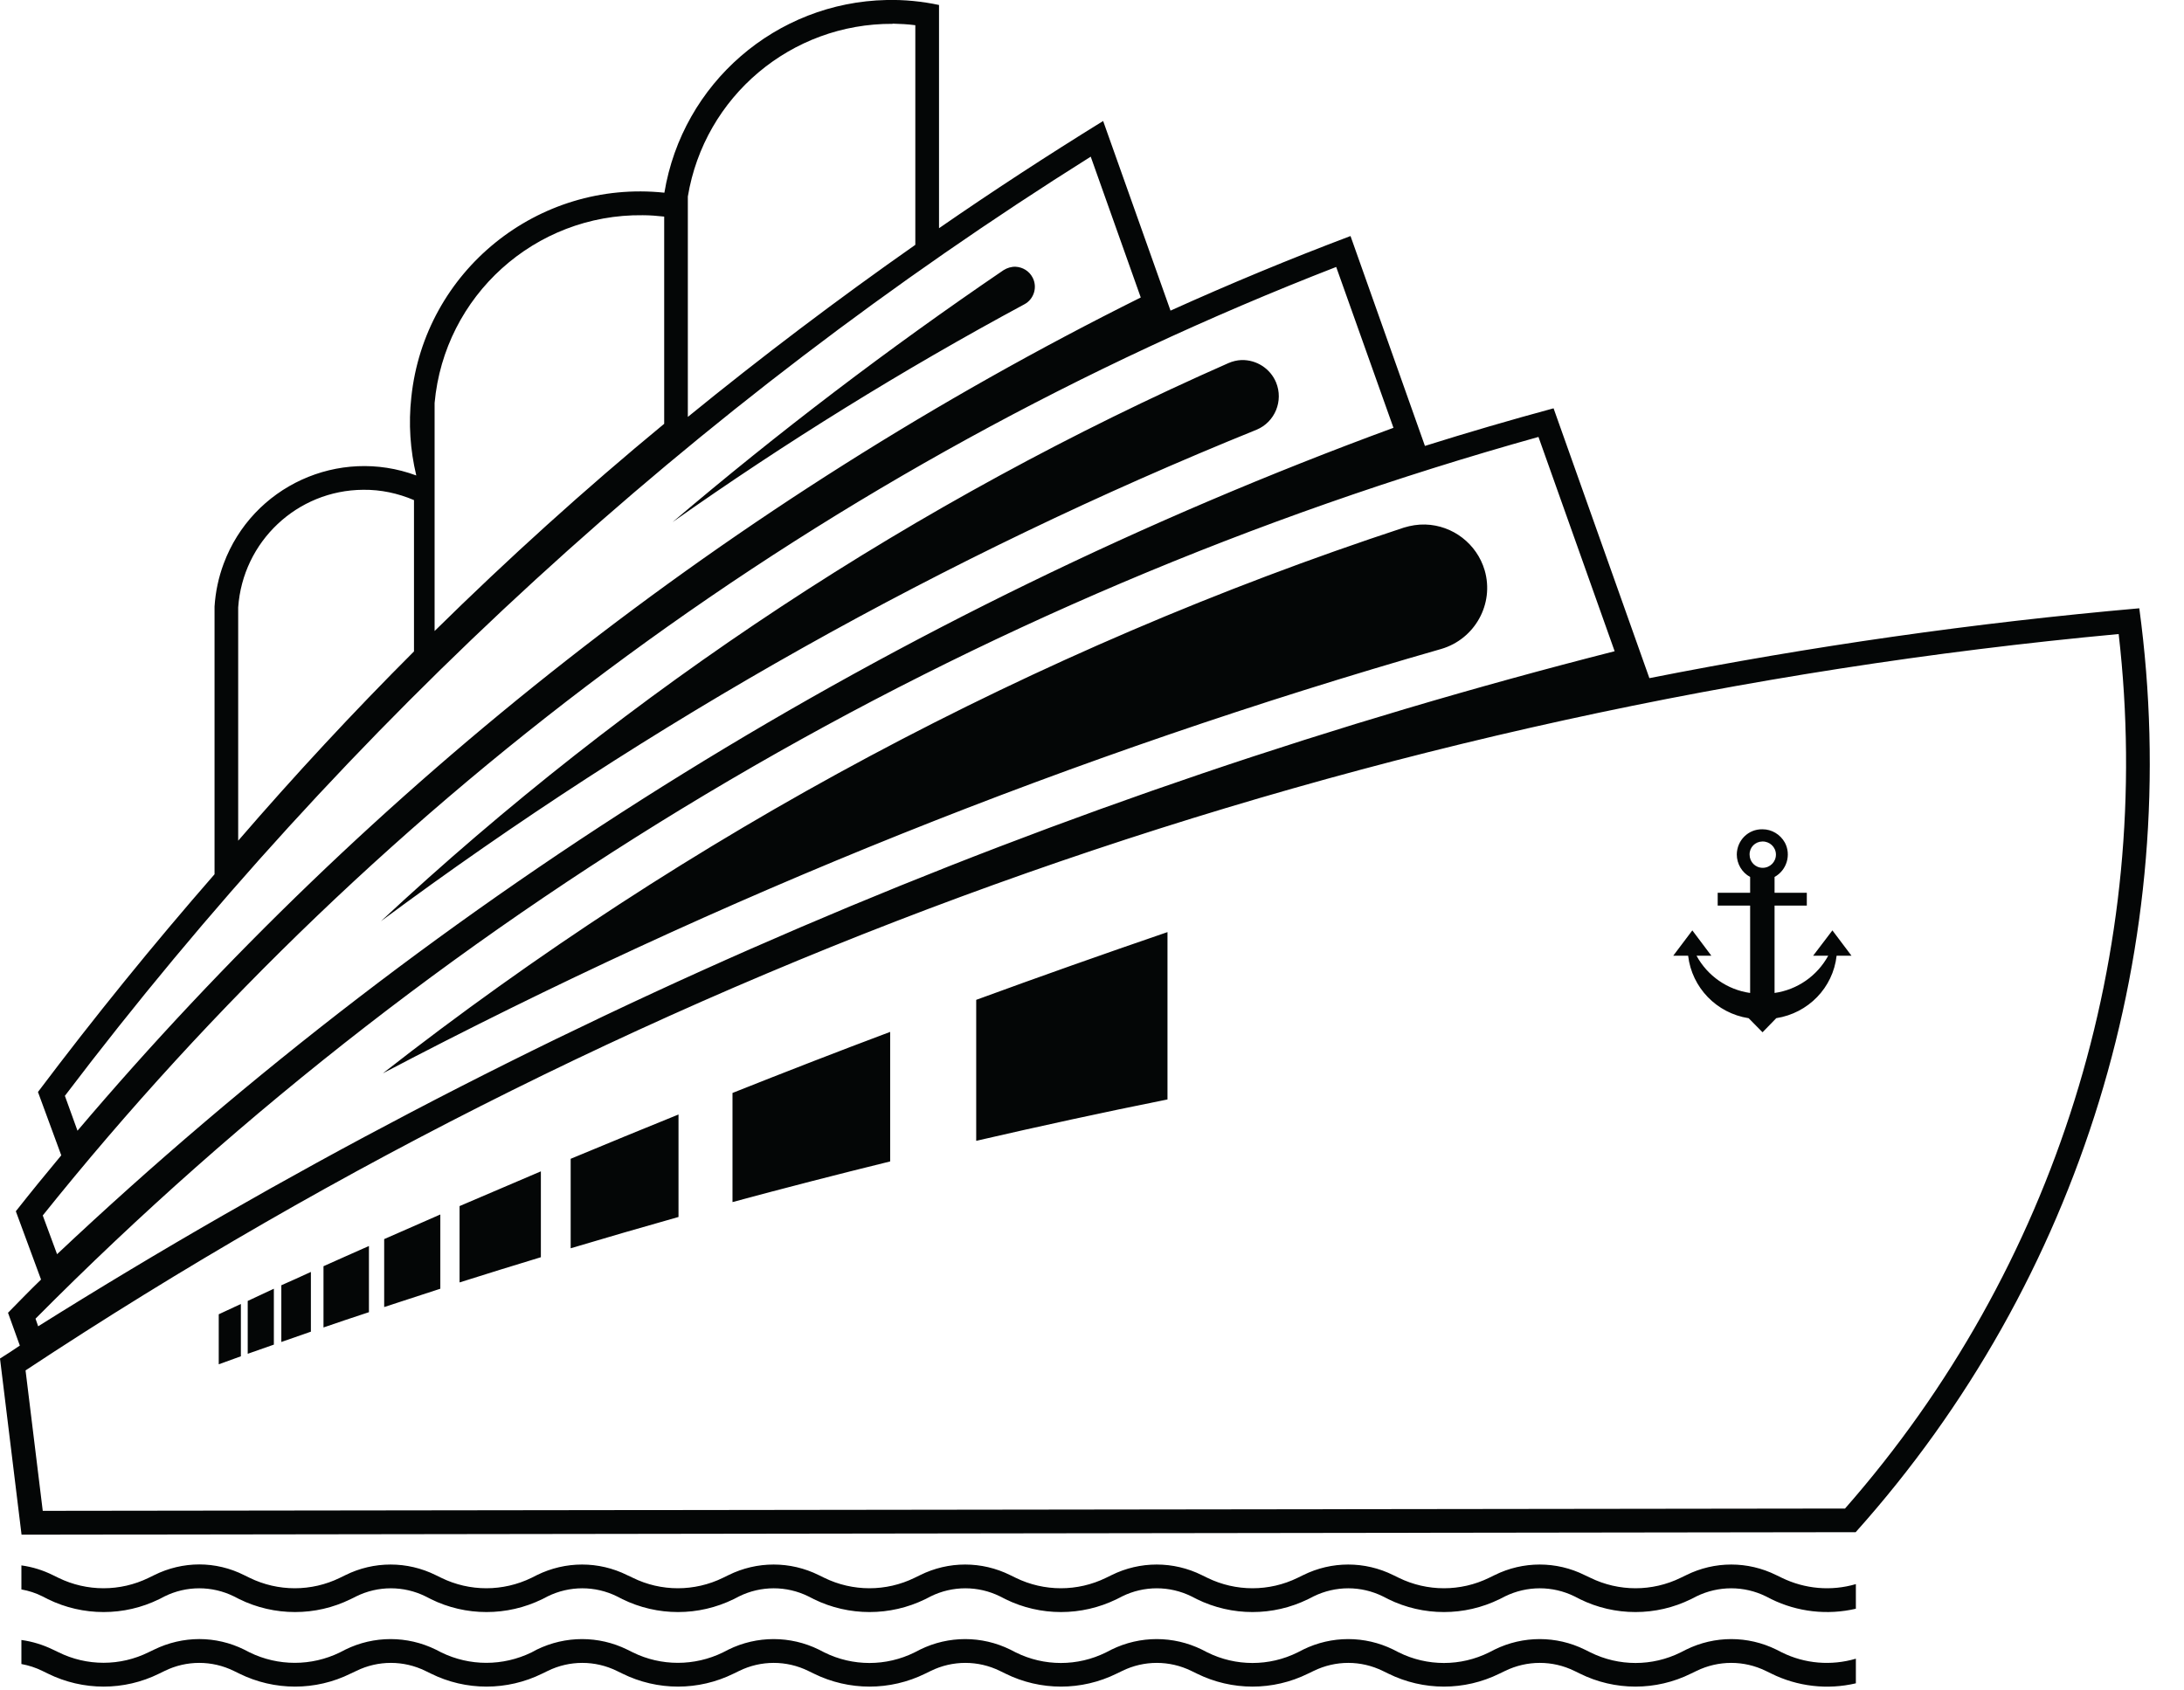 <?xml version="1.0" encoding="UTF-8"?><svg xmlns="http://www.w3.org/2000/svg" xmlns:xlink="http://www.w3.org/1999/xlink" height="34.6" preserveAspectRatio="xMidYMid meet" version="1.0" viewBox="0.0 -0.0 44.7 34.6" width="44.7" zoomAndPan="magnify"><g id="change1_1"><path d="M 4.082 33.555 C 3.762 33.555 3.445 33.629 3.156 33.77 L 3.043 33.824 C 2.461 34.113 1.777 34.113 1.195 33.824 L 1.082 33.77 C 0.879 33.672 0.664 33.605 0.438 33.574 L 0.438 34.066 C 0.59 34.094 0.734 34.141 0.867 34.207 L 0.98 34.262 C 1.699 34.617 2.543 34.617 3.258 34.262 L 3.371 34.207 C 3.816 33.988 4.34 33.988 4.785 34.207 L 4.898 34.262 C 5.617 34.617 6.461 34.617 7.176 34.262 L 7.293 34.207 C 7.738 33.988 8.262 33.988 8.707 34.207 L 8.82 34.262 C 9.535 34.617 10.379 34.617 11.098 34.262 L 11.211 34.207 C 11.656 33.988 12.18 33.988 12.625 34.207 L 12.738 34.262 C 13.457 34.617 14.297 34.617 15.016 34.262 L 15.129 34.207 C 15.574 33.988 16.098 33.988 16.543 34.207 L 16.656 34.262 C 17.375 34.617 18.219 34.617 18.938 34.262 L 19.051 34.207 C 19.496 33.988 20.02 33.988 20.465 34.207 L 20.578 34.262 C 21.293 34.617 22.137 34.617 22.855 34.262 L 22.969 34.207 C 23.414 33.988 23.938 33.988 24.383 34.207 L 24.496 34.262 C 25.215 34.617 26.055 34.617 26.773 34.262 L 26.887 34.207 C 27.336 33.988 27.855 33.988 28.301 34.207 L 28.414 34.262 C 29.133 34.617 29.973 34.617 30.691 34.262 L 30.805 34.207 C 31.254 33.988 31.777 33.988 32.223 34.207 L 32.336 34.262 C 33.051 34.617 33.895 34.617 34.609 34.262 L 34.723 34.207 C 35.172 33.988 35.695 33.988 36.141 34.207 L 36.254 34.262 C 36.789 34.527 37.402 34.598 37.984 34.461 L 37.984 33.957 C 37.48 34.105 36.941 34.062 36.469 33.828 L 36.355 33.77 C 35.773 33.484 35.094 33.484 34.512 33.77 L 34.398 33.828 C 33.816 34.117 33.133 34.117 32.551 33.828 L 32.434 33.77 C 31.855 33.484 31.172 33.484 30.59 33.77 L 30.477 33.828 C 29.895 34.117 29.211 34.117 28.629 33.828 L 28.516 33.77 C 27.934 33.484 27.254 33.484 26.672 33.77 L 26.559 33.828 C 25.977 34.117 25.293 34.117 24.711 33.828 L 24.598 33.77 C 24.016 33.484 23.332 33.484 22.75 33.77 L 22.637 33.828 C 22.055 34.117 21.371 34.117 20.789 33.828 L 20.676 33.77 C 20.094 33.484 19.414 33.484 18.832 33.77 L 18.719 33.828 C 18.137 34.117 17.453 34.117 16.871 33.828 L 16.758 33.77 C 16.176 33.484 15.492 33.484 14.91 33.77 L 14.797 33.828 C 14.215 34.113 13.531 34.113 12.953 33.828 L 12.836 33.77 C 12.254 33.484 11.574 33.484 10.988 33.77 L 10.879 33.828 C 10.293 34.113 9.613 34.113 9.031 33.828 L 8.918 33.77 C 8.336 33.484 7.652 33.484 7.07 33.77 L 6.957 33.828 C 6.375 34.113 5.691 34.113 5.109 33.828 L 4.996 33.77 C 4.711 33.629 4.395 33.555 4.078 33.555 Z M 4.082 32.027 C 3.762 32.027 3.445 32.102 3.156 32.246 L 3.043 32.301 C 2.461 32.586 1.777 32.586 1.195 32.301 L 1.082 32.246 C 0.879 32.145 0.664 32.078 0.438 32.047 L 0.438 32.539 C 0.59 32.566 0.734 32.613 0.867 32.68 L 0.98 32.738 C 1.699 33.09 2.543 33.09 3.258 32.738 L 3.371 32.68 C 3.816 32.461 4.34 32.461 4.785 32.68 L 4.898 32.738 C 5.617 33.09 6.461 33.09 7.176 32.738 L 7.293 32.68 C 7.738 32.461 8.262 32.461 8.707 32.68 L 8.82 32.738 C 9.535 33.09 10.379 33.09 11.098 32.738 L 11.211 32.68 C 11.656 32.461 12.18 32.461 12.625 32.68 L 12.738 32.738 C 13.457 33.09 14.297 33.09 15.016 32.738 L 15.129 32.68 C 15.574 32.461 16.098 32.461 16.543 32.68 L 16.656 32.738 C 17.375 33.09 18.219 33.09 18.938 32.738 L 19.051 32.68 C 19.496 32.461 20.02 32.461 20.465 32.68 L 20.578 32.738 C 21.293 33.09 22.137 33.09 22.855 32.738 L 22.969 32.68 C 23.414 32.461 23.938 32.461 24.383 32.68 L 24.496 32.738 C 25.215 33.09 26.055 33.09 26.773 32.738 L 26.887 32.68 C 27.336 32.461 27.855 32.461 28.301 32.68 L 28.414 32.738 C 29.133 33.09 29.973 33.09 30.691 32.738 L 30.805 32.68 C 31.254 32.461 31.777 32.461 32.223 32.68 L 32.336 32.738 C 33.051 33.09 33.895 33.09 34.609 32.738 L 34.723 32.68 C 35.172 32.461 35.695 32.461 36.141 32.68 L 36.254 32.738 C 36.789 33 37.402 33.07 37.984 32.934 L 37.984 32.43 C 37.48 32.578 36.941 32.531 36.469 32.301 L 36.355 32.246 C 35.773 31.957 35.094 31.957 34.512 32.246 L 34.398 32.301 C 33.816 32.586 33.133 32.586 32.551 32.301 L 32.434 32.246 C 31.855 31.957 31.172 31.957 30.59 32.246 L 30.477 32.301 C 29.895 32.586 29.211 32.586 28.629 32.301 L 28.516 32.246 C 27.934 31.957 27.254 31.957 26.672 32.246 L 26.559 32.301 C 25.977 32.586 25.293 32.586 24.711 32.301 L 24.598 32.246 C 24.016 31.957 23.332 31.957 22.75 32.246 L 22.637 32.301 C 22.055 32.586 21.371 32.586 20.789 32.301 L 20.676 32.246 C 20.094 31.957 19.414 31.957 18.832 32.246 L 18.719 32.301 C 18.137 32.586 17.453 32.586 16.871 32.301 L 16.758 32.246 C 16.176 31.957 15.492 31.957 14.91 32.246 L 14.797 32.301 C 14.215 32.586 13.531 32.586 12.953 32.301 L 12.836 32.246 C 12.254 31.957 11.574 31.957 10.988 32.246 L 10.879 32.301 C 10.293 32.586 9.613 32.586 9.031 32.301 L 8.918 32.246 C 8.336 31.957 7.652 31.957 7.07 32.246 L 6.957 32.301 C 6.375 32.586 5.691 32.586 5.109 32.301 L 4.996 32.246 C 4.711 32.102 4.395 32.027 4.078 32.027 Z M 4.93 26.695 C 4.781 26.766 4.629 26.836 4.477 26.906 L 4.477 27.93 C 4.629 27.875 4.781 27.82 4.93 27.766 Z M 5.605 26.383 C 5.426 26.465 5.25 26.551 5.07 26.633 L 5.07 27.715 C 5.25 27.652 5.426 27.59 5.605 27.527 Z M 6.363 26.039 C 6.16 26.133 5.961 26.223 5.758 26.312 L 5.758 27.473 C 5.961 27.402 6.16 27.332 6.363 27.262 Z M 7.551 25.508 C 7.238 25.645 6.93 25.785 6.621 25.922 L 6.621 27.176 C 6.93 27.07 7.238 26.965 7.551 26.863 Z M 9.012 24.863 C 8.629 25.031 8.246 25.199 7.863 25.367 L 7.863 26.758 C 8.246 26.633 8.629 26.508 9.012 26.383 Z M 11.07 23.98 C 10.516 24.215 9.961 24.453 9.406 24.691 L 9.406 26.254 C 9.961 26.078 10.516 25.906 11.07 25.738 Z M 13.887 22.816 C 13.152 23.113 12.414 23.418 11.68 23.723 L 11.68 25.555 C 12.414 25.336 13.152 25.121 13.887 24.914 Z M 18.219 21.125 C 17.137 21.531 16.062 21.949 14.992 22.375 L 14.992 24.609 C 16.062 24.32 17.137 24.043 18.219 23.777 Z M 23.895 19.082 C 22.586 19.531 21.281 19.992 19.98 20.469 L 19.98 23.355 C 21.281 23.055 22.586 22.77 23.895 22.508 Z M 36.07 17.227 C 36.219 17.223 36.344 17.34 36.348 17.488 C 36.348 17.488 36.348 17.492 36.348 17.496 C 36.348 17.645 36.227 17.766 36.078 17.766 C 35.926 17.766 35.809 17.645 35.809 17.496 C 35.805 17.348 35.922 17.23 36.07 17.227 Z M 36.07 16.977 C 35.781 16.973 35.551 17.203 35.547 17.492 C 35.547 17.684 35.652 17.863 35.82 17.953 L 35.82 18.277 L 35.156 18.277 L 35.156 18.539 L 35.82 18.539 L 35.82 20.328 C 35.355 20.262 34.949 19.98 34.723 19.566 L 35.027 19.566 L 34.637 19.047 L 34.246 19.566 L 34.551 19.566 C 34.629 20.223 35.137 20.742 35.785 20.844 L 35.789 20.844 L 36.074 21.133 L 36.355 20.844 C 37.008 20.742 37.516 20.223 37.59 19.566 L 37.895 19.566 L 37.504 19.047 L 37.109 19.566 L 37.418 19.566 C 37.191 19.98 36.785 20.262 36.32 20.328 L 36.32 18.539 L 36.98 18.539 L 36.98 18.277 L 36.32 18.277 L 36.32 17.953 C 36.57 17.816 36.664 17.5 36.531 17.25 C 36.438 17.082 36.262 16.977 36.074 16.977 Z M 43.363 12.98 C 44.109 19.469 42.074 25.973 37.762 30.883 L 0.875 30.93 L 0.523 28.055 C 13.344 19.582 28.059 14.402 43.363 12.98 Z M 29.168 10.738 C 29.023 10.734 28.875 10.758 28.734 10.801 C 21.176 13.289 14.102 17.07 7.836 21.973 C 14.742 18.344 22 15.434 29.5 13.285 C 30.188 13.082 30.586 12.363 30.387 11.676 C 30.227 11.133 29.734 10.754 29.172 10.738 Z M 7.434 10.027 C 7.434 10.027 7.438 10.027 7.438 10.027 C 7.793 10.023 8.145 10.098 8.473 10.238 L 8.473 13.336 C 7.227 14.582 6.027 15.875 4.875 17.211 L 4.875 12.434 C 4.969 11.086 6.082 10.035 7.434 10.027 Z M 31.488 8.945 L 33.047 13.332 C 21.641 16.238 10.754 20.898 0.781 27.152 L 0.727 26.996 C 9.242 18.414 19.844 12.195 31.488 8.945 Z M 25.406 7.371 C 25.316 7.375 25.223 7.398 25.141 7.434 C 18.762 10.246 12.898 14.105 7.797 18.859 C 13.32 14.758 19.34 11.379 25.719 8.797 C 26.094 8.641 26.273 8.207 26.117 7.828 C 26 7.547 25.719 7.363 25.41 7.371 Z M 27.348 5.465 L 28.52 8.758 C 18.352 12.496 9.051 18.25 1.168 25.676 L 0.875 24.883 C 7.84 16.195 16.969 9.496 27.348 5.465 Z M 20.789 5.461 C 20.703 5.457 20.613 5.484 20.539 5.531 C 18.191 7.129 15.93 8.848 13.766 10.688 C 16.074 9.059 18.477 7.57 20.965 6.23 C 21.164 6.125 21.238 5.875 21.133 5.68 C 21.066 5.551 20.934 5.469 20.789 5.461 Z M 13.156 4.406 C 13.301 4.406 13.445 4.418 13.594 4.434 L 13.594 8.676 C 11.965 10.02 10.398 11.438 8.895 12.918 L 8.895 8.25 C 9.094 6.055 10.949 4.379 13.156 4.406 Z M 22.324 3.207 L 23.348 6.09 C 15.012 10.242 7.609 16.047 1.586 23.148 L 1.328 22.434 C 7.109 14.812 14.223 8.297 22.324 3.207 Z M 18.27 0.484 C 18.426 0.488 18.582 0.496 18.734 0.516 L 18.734 5.012 C 17.141 6.129 15.586 7.305 14.078 8.535 L 14.078 4.023 C 14.418 1.973 16.195 0.477 18.27 0.488 Z M 18.148 0 C 15.883 0.047 13.969 1.703 13.598 3.945 C 11.008 3.672 8.688 5.547 8.418 8.137 C 8.359 8.672 8.395 9.211 8.52 9.734 C 6.934 9.145 5.168 9.953 4.578 11.539 C 4.473 11.82 4.41 12.117 4.391 12.418 L 4.391 17.898 C 3.133 19.34 1.93 20.824 0.777 22.355 L 1.254 23.652 C 0.938 24.031 0.629 24.41 0.324 24.797 L 0.84 26.195 C 0.609 26.418 0.387 26.648 0.164 26.875 L 0.406 27.547 C 0.273 27.637 0.137 27.727 0 27.812 L 0.441 31.418 L 37.98 31.367 C 42.594 26.215 44.715 19.301 43.785 12.453 C 40.418 12.75 37.074 13.227 33.758 13.883 L 31.797 8.359 C 30.914 8.598 30.035 8.855 29.164 9.129 L 27.641 4.832 C 26.398 5.301 25.168 5.812 23.957 6.359 L 22.578 2.477 C 21.441 3.18 20.32 3.91 19.219 4.672 L 19.219 0.102 C 18.867 0.027 18.508 -0.008 18.148 0" fill="#040606"/></g></svg>